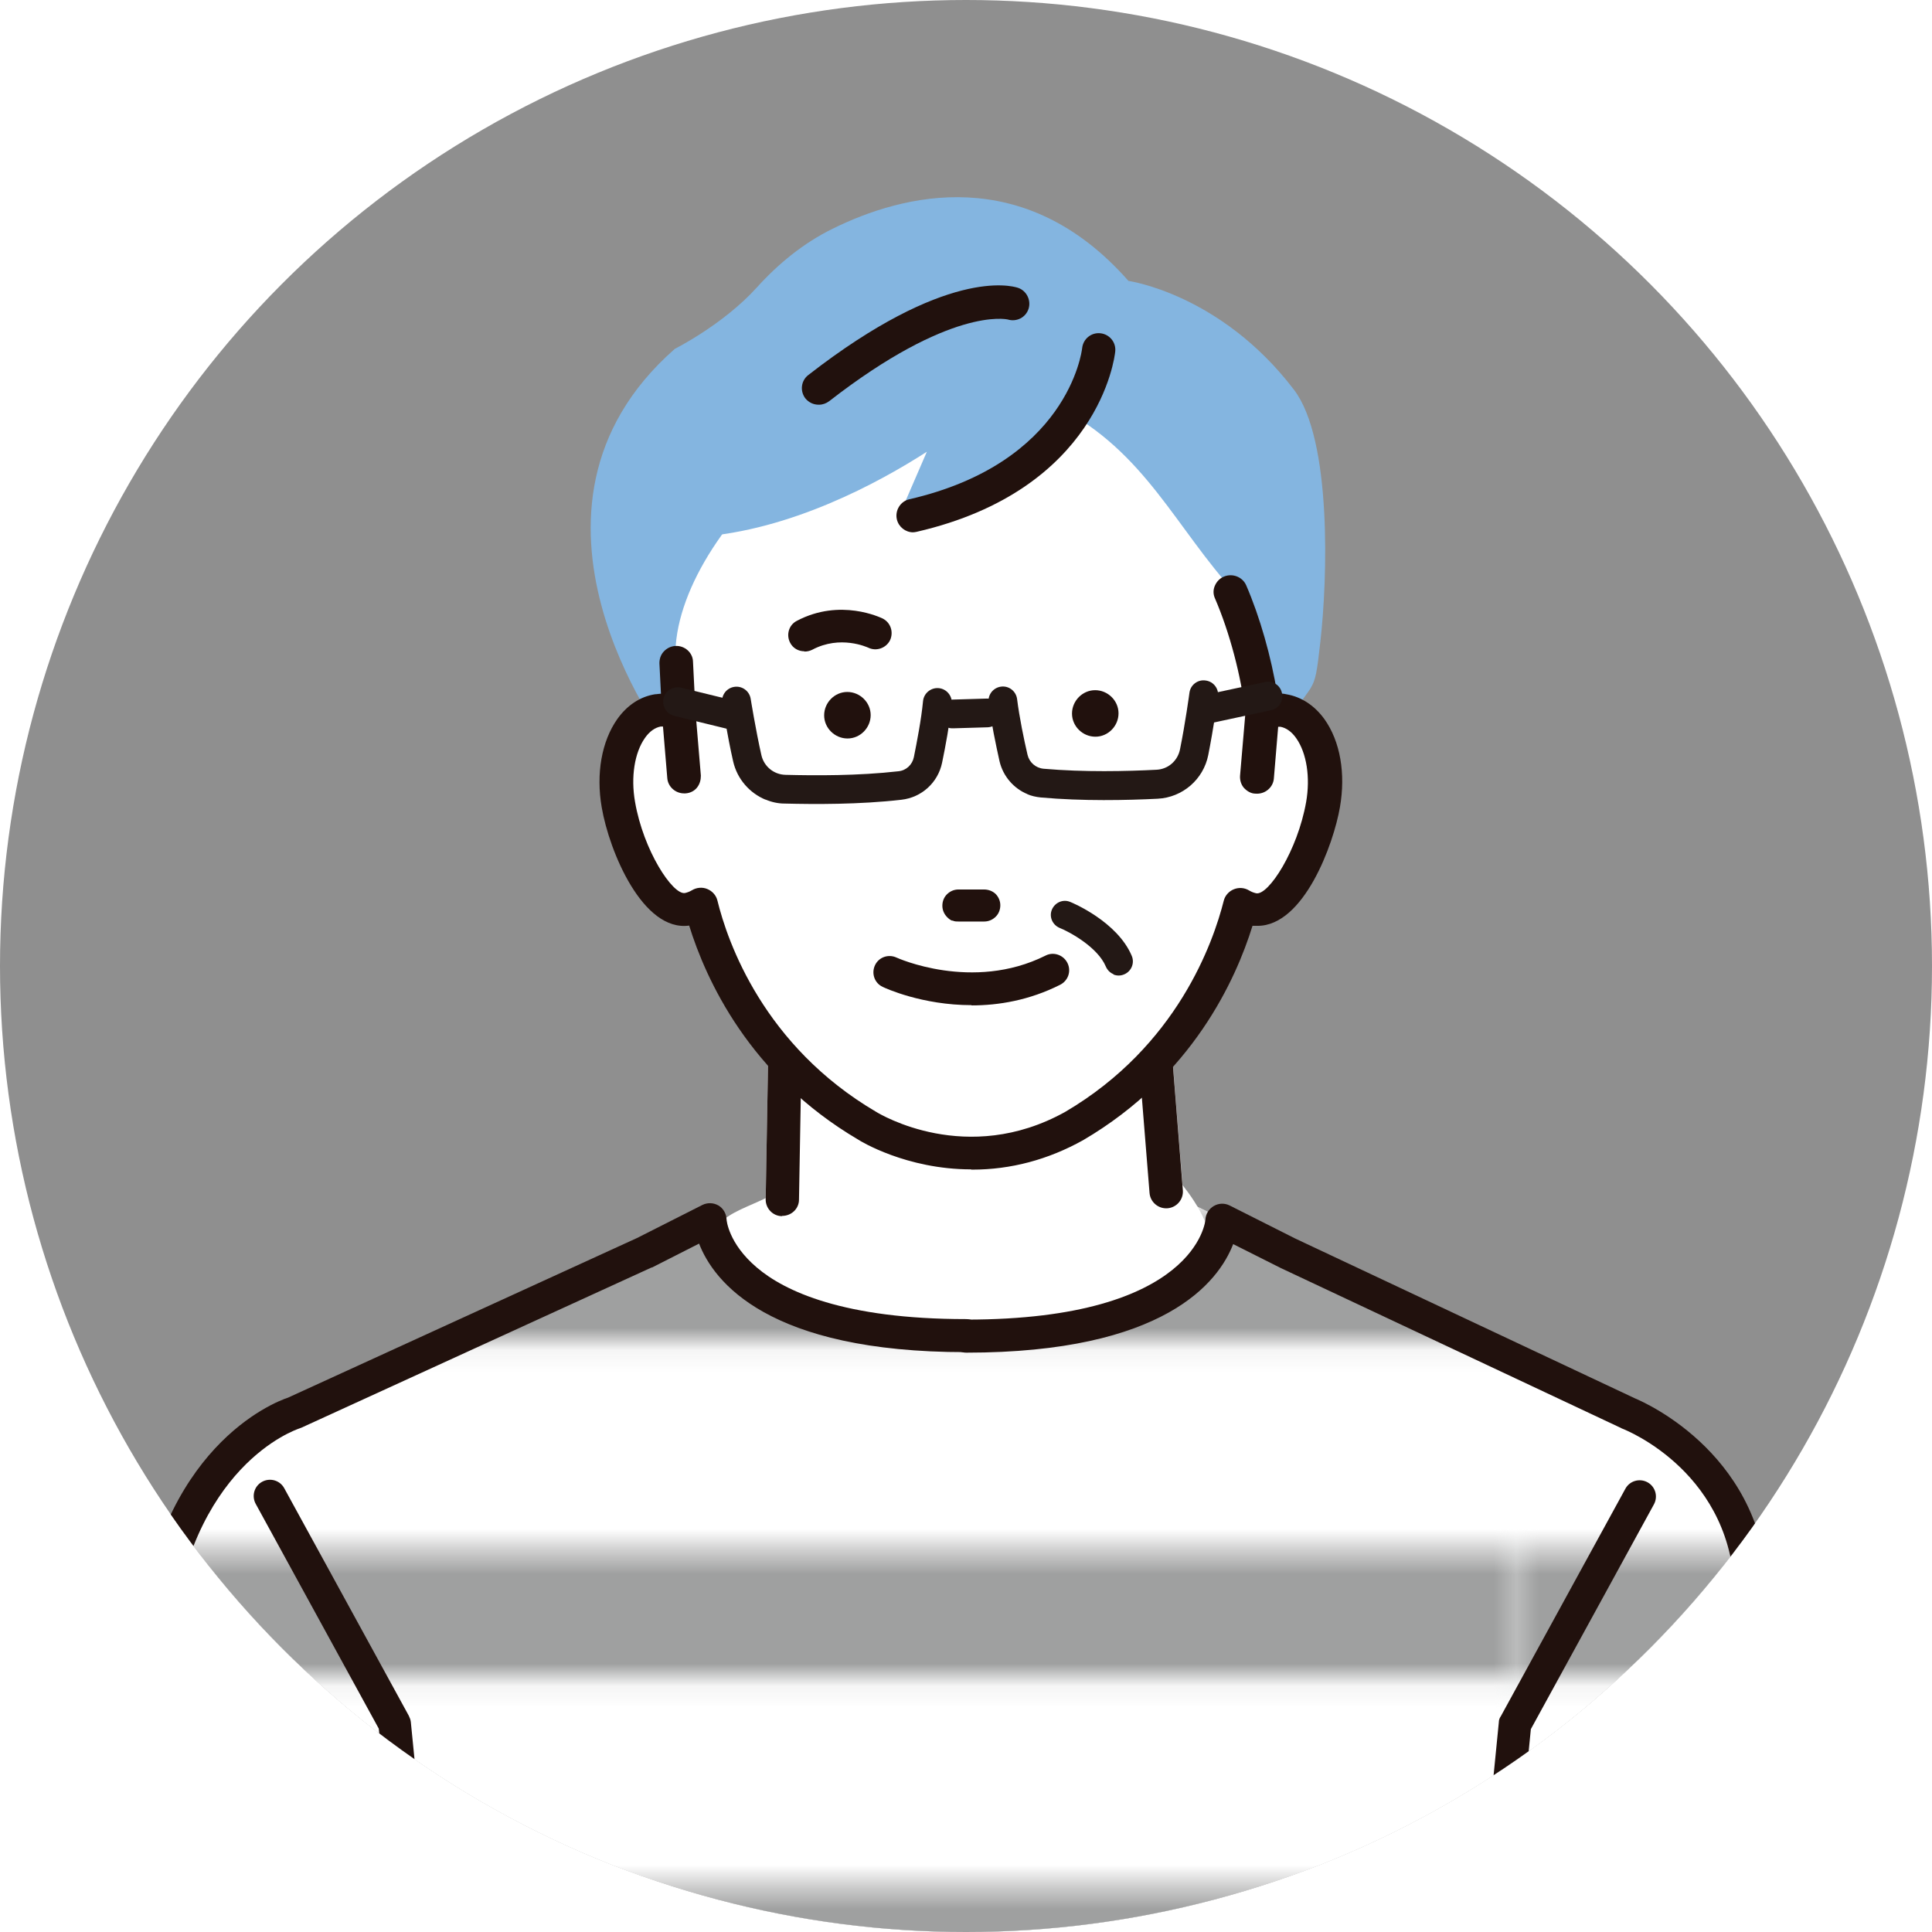 <?xml version="1.0" encoding="UTF-8"?><svg id="Layer_2" xmlns="http://www.w3.org/2000/svg" xmlns:xlink="http://www.w3.org/1999/xlink" viewBox="0 0 76 76"><defs><style>.cls-1{fill:url(#_新規パターンスウォッチ_58);}.cls-1,.cls-2,.cls-3,.cls-4,.cls-5,.cls-6,.cls-7,.cls-8{stroke-width:0px;}.cls-2{fill:#84b5e0;}.cls-3{fill:#231815;}.cls-4{fill:#21110d;}.cls-5{fill:none;}.cls-6{fill:#fff;}.cls-7{fill:#9fa0a0;}.cls-9{clip-path:url(#clippath);}.cls-8{fill:#8f8f8f;}</style><clipPath id="clippath"><circle class="cls-5" cx="38" cy="38" r="38"/></clipPath><pattern id="_新規パターンスウォッチ_58" x="0" y="0" width="277.71" height="14.54" patternTransform="translate(-6055.92 -13442.99) scale(.88 -.88)" patternUnits="userSpaceOnUse" viewBox="0 0 277.71 14.54"><rect class="cls-5" width="277.71" height="14.54"/><rect class="cls-5" width="277.71" height="14.54"/><rect class="cls-7" y="8.7" width="277.71" height="5.84"/><rect class="cls-6" width="277.71" height="8.7"/></pattern></defs><g id="Layer_2-2"><g id="p"><g class="cls-9"><rect class="cls-8" x="-22.59" y="-9.39" width="126.15" height="105.69"/><path class="cls-2" d="m42.09,22.09s-12.15-1.54-14.56,6.07l.12.85-1.46.12s-6.88-9.06.36-15.41c0,0,1.9-.95,3.22-2.41.85-.94,1.84-1.75,2.98-2.31,2.77-1.37,7.55-2.6,11.64,2.05,0,0,3.64.51,6.51,4.28,1.5,1.96,1.32,7.46,1.04,9.91-.27,2.41-.18,1.19-1.8,3.98l-3.57-.81-4.49-6.31h0Z"/><path class="cls-6" d="m31.48,46.81l-10.56,4.43-9.34,4.35h0c-4.61,1.96-4.84,7.26-4.84,7.26l-1.46,29.09v.09c0,.07,0,.09,0,0,0,.05.03-.2.05-.46,0,.09,0,.24-.01.47-.01.18-.02.38-.04.61h65.05c-.01-.23-.03-.44-.04-.61,0-.24-.01-.39-.01-.47.02.27.04.52.05.46,0,.09,0,.07,0,0v-.09l-1.46-29.09s-.23-5.3-4.84-7.26h0l-18.18-8.72-14.38-.07h.01Z"/><path class="cls-1" d="m31.48,46.81l-10.56,4.43-9.34,4.35h0c-4.61,1.96-4.84,7.26-4.84,7.26l-1.46,29.09v.09c0,.07,0,.09,0,0,0,.05.03-.2.05-.46,0,.09,0,.24-.01.47-.01.18-.02.38-.04.61h65.05c-.01-.23-.03-.44-.04-.61,0-.24-.01-.39-.01-.47.02.27.04.52.05.46,0,.09,0,.07,0,0v-.09l-1.46-29.09s-.23-5.3-4.84-7.26h0l-18.18-8.72-14.38-.07h.01Z"/><path class="cls-6" d="m45.86,46.88l-.75-9.41h-14.18l-.17,9.72c.65.48-2.36,1.03-2.02,1.65,1.43,2.61,7.56,3.71,9.26,3.71,2.01,0,7.56-.97,8.87-3.19.44-.75-1-2.48-1-2.48h-.01Z"/><path class="cls-6" d="m38,53.2c-1.56,0-8.17-1.05-9.82-4.05-.12-.22-.14-.46-.06-.69.18-.52.79-.79,1.5-1.1.15-.07.35-.15.5-.23l.17-9.68c0-.36.3-.64.66-.64h14.18c.34,0,.63.26.65.6l.74,9.21c.56.71,1.5,2.11.93,3.07-1.46,2.49-7.26,3.51-9.43,3.51h-.02Zm-8.46-4.36c1.56,2.01,6.78,3.05,8.46,3.05h0c1.98,0,7.2-.99,8.3-2.86.05-.23-.41-1.09-.94-1.73-.09-.1-.14-.23-.15-.37l-.71-8.81h-12.92l-.16,8.85c.07.14.1.29.08.45-.07.57-.64.82-1.37,1.14-.17.08-.42.18-.6.28Z"/><path class="cls-4" d="m30.76,47.84h0c-.36,0-.65-.31-.64-.67l.17-9.72c0-.36.3-.64.66-.64h14.18c.34,0,.63.26.65.6l.75,9.41c.03.36-.24.68-.6.71s-.68-.24-.71-.6l-.71-8.81h-12.92l-.16,9.07c0,.36-.3.64-.66.64h0Z"/><path class="cls-6" d="m50.45,27.95c-.27-.04-.55,0-.82.1-.04-.35-.2-1.09-.41-1.88-.31-1.2-.69-2.53-.85-2.89.16-.07.57.47-.18-.41-2.23-2.61-3.51-5.58-7.23-7.17-6.03-2.58-14.24,4.85-14.39,9.92l.07,1.17.05,1.26c-.27-.11-.54-.15-.82-.1-1.18.19-1.88,1.85-1.56,3.7.32,1.85,1.54,4.31,2.72,4.12.19-.03.36-.1.52-.2.41,1.67,1.89,5.99,6.55,8.72,0,0,3.81,2.39,8.1,0,4.66-2.73,6.14-7.05,6.55-8.72.16.1.33.17.52.2,1.18.19,2.4-2.27,2.72-4.12s-.38-3.51-1.56-3.7h.02Z"/><path class="cls-4" d="m50.54,27.41c-.14-.02-.28-.03-.43-.02-.22-1.44-.67-3.05-1.22-4.33-.12-.28-.45-.41-.74-.29s-.42.44-.3.71c.59,1.35,1.05,3.1,1.21,4.58l-.21,2.46c-.03.3.2.56.51.59h.05c.29,0,.53-.22.56-.5l.18-2.13h.2c.75.12,1.39,1.42,1.1,3.07-.34,1.93-1.49,3.76-2.07,3.67-.1-.02-.21-.06-.31-.12-.15-.09-.34-.11-.51-.04-.17.07-.29.21-.33.38-.41,1.65-1.84,5.77-6.29,8.38-3.92,2.19-7.37.1-7.53,0-4.46-2.62-5.89-6.74-6.3-8.39-.04-.17-.17-.31-.33-.38-.17-.07-.36-.05-.51.04-.11.07-.21.11-.31.12-.59.1-1.74-1.74-2.08-3.67-.29-1.66.35-2.95,1.1-3.07.06,0,.13,0,.2,0l.18,2.13c.02.28.27.5.56.5h.05c.31-.02.54-.29.51-.59l-.21-2.51-.1-1.99c0-.3-.27-.53-.59-.52-.31,0-.55.27-.53.57l.06,1.3c-.11,0-.21,0-.32.03-1.51.25-2.4,2.15-2.02,4.33.3,1.73,1.6,4.85,3.37,4.56h.04c.61,2.04,2.3,5.91,6.63,8.45.11.07,1.89,1.15,4.39,1.15,1.29,0,2.76-.29,4.31-1.15,4.35-2.55,6.03-6.42,6.64-8.46h.05c.08,0,.15.02.23.02,1.65,0,2.85-2.92,3.14-4.58.38-2.18-.51-4.08-2.02-4.33v.03Z"/><path class="cls-4" d="m38.2,46c-2.55,0-4.37-1.12-4.44-1.17-4.29-2.52-6-6.32-6.65-8.42-1.82.25-3.14-2.9-3.44-4.65-.23-1.33,0-2.6.61-3.47.39-.55.91-.89,1.49-.98.07,0,.15-.02.23-.02l-.06-1.2c0-.17.05-.33.17-.46.12-.13.28-.21.46-.22.36-.02.68.26.69.61l.1,1.99.21,2.5c0,.17-.04.33-.15.47s-.28.22-.46.23h-.05c-.34,0-.63-.26-.66-.59l-.17-2.04h-.09c-.22.04-.44.19-.62.45-.41.58-.56,1.54-.39,2.51.33,1.92,1.48,3.66,1.96,3.59.09-.02.18-.05.28-.11.18-.11.41-.13.6-.05.2.08.35.25.4.45.4,1.64,1.82,5.72,6.25,8.32.15.09,3.56,2.15,7.43,0,4.41-2.59,5.83-6.68,6.24-8.31.05-.2.2-.37.4-.45.2-.08.42-.06.6.05.1.06.19.09.28.11.48.08,1.62-1.67,1.96-3.59.17-.97.02-1.93-.39-2.51-.18-.26-.4-.41-.62-.45h-.09l-.17,2.04c-.03.35-.35.62-.72.59-.18,0-.34-.1-.46-.23-.11-.13-.16-.3-.15-.47l.21-2.46c-.16-1.45-.62-3.19-1.2-4.53-.07-.16-.07-.33,0-.49s.19-.29.36-.36c.34-.14.73.02.87.34.54,1.24.99,2.83,1.22,4.26.12,0,.24,0,.36.03h0c.59.1,1.11.44,1.5.98.62.87.84,2.13.61,3.46-.25,1.46-1.42,4.67-3.24,4.67-.07,0-.14,0-.2,0-.65,2.1-2.36,5.91-6.66,8.43-1.38.77-2.85,1.16-4.36,1.16h-.05Zm-11.02-9.81s.09.03.1.07c.62,2.05,2.29,5.87,6.58,8.39.08.05,1.85,1.14,4.34,1.14,1.48,0,2.91-.38,4.26-1.13,4.3-2.53,5.98-6.35,6.6-8.4.01-.05.07-.08.12-.07h.04c.07.02.15.02.21.02,1.6,0,2.77-2.93,3.04-4.5.22-1.26,0-2.5-.57-3.31-.36-.5-.83-.81-1.36-.9-.13-.02-.27-.03-.41-.02-.05,0-.1-.03-.11-.09-.22-1.44-.67-3.05-1.21-4.3-.1-.23-.37-.33-.6-.24-.11.05-.2.13-.25.25-.04.11-.04.23,0,.33.59,1.36,1.06,3.12,1.22,4.61l-.21,2.48c0,.11.03.23.1.32.08.09.19.15.32.16h.04c.24,0,.44-.18.46-.41l.18-2.13s.04-.09.09-.09h.22c.28.05.54.23.75.53.45.63.61,1.62.43,2.66-.32,1.86-1.49,3.87-2.19,3.75-.12-.02-.23-.06-.35-.14-.13-.08-.28-.09-.42-.04s-.24.17-.27.31c-.41,1.66-1.85,5.81-6.33,8.44-3.97,2.21-7.49.1-7.63,0-4.49-2.64-5.93-6.79-6.34-8.45-.03-.14-.14-.25-.27-.31-.14-.05-.3-.04-.42.04-.12.07-.23.12-.35.14-.7.11-1.87-1.88-2.19-3.75-.18-1.04-.02-2.03.43-2.66.21-.3.47-.48.75-.53.07,0,.14,0,.22,0,.05,0,.09.04.09.09l.18,2.13c.02.24.24.43.5.41.13,0,.24-.07.32-.16.08-.09.11-.2.1-.32l-.21-2.51-.1-1.99c0-.25-.23-.43-.48-.42-.13,0-.24.06-.32.15-.08.09-.12.2-.11.31l.06,1.3s0,.05-.03.07c-.02.02-.05.03-.07.03-.1,0-.2,0-.3.02-.54.09-1.01.4-1.36.9-.58.81-.79,2.05-.57,3.31.3,1.7,1.55,4.76,3.25,4.48h.06l-.03.03Z"/><path class="cls-4" d="m42.17,28.07c0,.5.42.91.92.91s.91-.42.91-.92-.42-.91-.92-.91-.91.42-.91.92Z"/><path class="cls-4" d="m32.42,28.14c0,.5.42.91.92.91s.91-.42.91-.92-.42-.91-.92-.91-.91.42-.91.92Z"/><path class="cls-4" d="m38.72,36.18c.31,0,.55-.25.55-.56s-.25-.55-.56-.55h-1.01c-.31,0-.55.26-.55.57s.25.55.56.55h1.01Z"/><path class="cls-4" d="m37.46,36.22c-.08-.03-.14-.08-.2-.14-.12-.12-.19-.28-.19-.45s.06-.33.18-.45.28-.19.45-.19h1.01c.17,0,.33.06.45.17.12.12.19.28.19.45s-.06.33-.18.45-.28.19-.45.19h-1.01c-.09,0-.17,0-.24-.04h0Zm1.44-1.04c-.06-.02-.12-.04-.18-.04h-1.01c-.13,0-.25.06-.34.15s-.14.21-.14.34.05.25.14.34.21.14.34.14h1.01c.13,0,.25-.06.34-.15s.14-.21.14-.34-.05-.25-.14-.34c-.05-.04-.1-.08-.15-.1h0Z"/><path class="cls-4" d="m31.64,25.62c-.23,0-.45-.12-.56-.34-.16-.31-.05-.7.27-.86,1.71-.9,3.3-.12,3.37-.09.32.16.44.54.29.86-.16.31-.54.44-.85.29-.05-.02-1.1-.51-2.21.08-.1.05-.2.07-.3.07h-.01Z"/><path class="cls-4" d="m38.22,39.54c-1.95,0-3.4-.67-3.5-.72-.32-.15-.45-.53-.3-.85s.53-.45.85-.3h0s2.98,1.36,5.86-.08c.31-.16.7-.03.86.29s.03.7-.29.86c-1.21.61-2.42.81-3.48.81h0Z"/><path class="cls-4" d="m5.34,92.22h-.02c-.36,0-.64-.31-.64-.67l.72-26.96v-.05c.79-7.59,5.38-9.38,5.93-9.56l13.73-6.28,2.57-1.3c.2-.1.44-.09.63.02.19.11.31.32.32.54,0,.03.07.95,1.19,1.9,1.09.93,3.41,2.03,8.23,2.03.36,0,.65.29.65.65s-.29.65-.65.65c-7.79,0-9.92-2.77-10.5-4.27l-1.85.94s0,0-.02,0l-13.77,6.3s-.05.02-.08.03c-.17.06-4.33,1.47-5.06,8.44l-.72,26.93c0,.35-.3.64-.65.64h0Z"/><path class="cls-4" d="m70.65,92.66c-.34,0-.63-.27-.65-.62l-1.76-29.16v-.03c-.01-4.88-4.24-6.58-4.42-6.65-.01,0-.03-.01-.04-.02l-13.4-6.3-1.87-.94c-.58,1.5-2.71,4.27-10.5,4.27-.36,0-.65-.29-.65-.65s.29-.65.65-.65c9.07,0,9.41-3.9,9.41-3.94.01-.22.14-.42.33-.53s.42-.12.62-.02l2.58,1.3,13.37,6.29c.43.18,5.2,2.29,5.23,7.84l1.76,29.14c.02.36-.26.67-.61.69h-.04v-.02Z"/><path class="cls-4" d="m17.88,92.44c-.32,0-.6-.25-.63-.58l-2.35-23.86-4.84-8.84c-.17-.31-.06-.7.25-.87.31-.17.7-.06.87.25l4.9,8.95c.04.08.07.16.08.24l2.37,23.99c.03.35-.22.66-.57.7h-.06l-.02.02Z"/><path class="cls-4" d="m57.22,92.44h-.06c-.35-.03-.61-.35-.57-.7l2.37-23.99c0-.09.03-.17.08-.24l4.9-8.95c.17-.31.56-.42.87-.25.31.17.42.56.25.87l-4.84,8.84-2.35,23.86c-.03.33-.31.58-.63.58l-.02-.02Z"/><path class="cls-3" d="m30.12,31.46c-.63-.26-1.12-.81-1.28-1.51-.23-1.01-.42-2.23-.43-2.28-.05-.31.16-.6.47-.65.31-.05.6.16.65.47,0,0,.2,1.24.42,2.21.1.45.49.77.95.78,1.15.03,2.86.04,4.44-.14.31-.03.55-.26.61-.56.12-.6.29-1.47.36-2.2.03-.31.31-.54.62-.51.31.03.54.31.51.62-.08.77-.25,1.69-.38,2.31-.16.78-.8,1.37-1.6,1.46-1.65.19-3.41.18-4.6.15-.26,0-.52-.06-.75-.16h0Z"/><path class="cls-3" d="m26.44,28.13c-.26-.1-.4-.38-.34-.66.07-.3.38-.49.69-.42l2.33.57c.3.07.49.38.42.69-.07.3-.38.49-.69.42l-2.33-.57s-.05-.02-.08-.03Z"/><path class="cls-3" d="m40.42,31.24c-.54-.22-.96-.7-1.1-1.29-.14-.63-.33-1.53-.43-2.31-.04-.31.18-.59.49-.63s.59.18.63.49c.09.72.27,1.59.41,2.19.07.3.32.52.63.55,1.59.14,3.29.1,4.44.04.46-.02.84-.35.93-.81.2-.98.37-2.21.37-2.22.04-.31.33-.53.64-.48.31.04.53.33.48.64,0,.05-.18,1.28-.38,2.29-.19.96-1.01,1.67-1.99,1.72-1.19.06-2.95.1-4.6-.05-.19-.02-.37-.06-.53-.13h0Z"/><path class="cls-3" d="m47.15,28.45c-.17-.07-.3-.22-.34-.41-.07-.31.13-.61.44-.67l2.51-.54c.31-.07.61.13.67.44.07.31-.13.61-.44.67l-2.51.54c-.12.02-.23,0-.33-.03Z"/><path class="cls-3" d="m37.27,28.61c-.2-.08-.35-.28-.35-.51,0-.31.24-.57.55-.58l1.35-.04c.31,0,.57.24.58.55,0,.31-.24.57-.55.58l-1.35.04c-.08,0-.16,0-.23-.04Z"/><path class="cls-3" d="m43.8,38.32c-.13-.05-.24-.16-.3-.3-.32-.76-1.42-1.36-1.82-1.52-.28-.12-.42-.44-.3-.72.12-.28.44-.42.72-.3.08.03,1.85.77,2.42,2.12.12.28-.01.61-.3.73-.14.06-.29.06-.43,0h.01Z"/><path class="cls-2" d="m42.39,14.72s-1.43,5.04-6.48,5.56l1.69-3.91s-4.95,3.91-10.17,4.26c0,0,6.17-13.3,14.95-5.91h.01Z"/><path class="cls-2" d="m27.44,21.13c-.16,0-.31-.08-.41-.21-.1-.14-.11-.33-.04-.49.03-.07.84-1.79,2.28-3.67,1.97-2.56,4.09-4.11,6.3-4.6,2.38-.53,4.78.21,7.13,2.18.15.12.21.32.16.51-.02.05-1.59,5.37-6.9,5.92-.17.02-.34-.06-.45-.2-.1-.14-.12-.33-.05-.49l1-2.31c-1.88,1.21-5.35,3.1-8.99,3.35h-.03Zm9.62-8.14c-.43,0-.85.05-1.27.14-3.76.83-6.49,5.13-7.49,6.92,4.67-.68,8.96-4.02,9-4.06.18-.14.43-.14.61,0s.24.38.15.59l-1.34,3.08c3.37-.77,4.73-3.79,5.09-4.77-1.59-1.27-3.18-1.91-4.76-1.91h0Z"/><path class="cls-4" d="m35.92,20.94c-.3,0-.57-.21-.64-.51-.08-.35.14-.71.49-.79,6.21-1.43,6.78-5.77,6.8-5.95.04-.36.36-.62.72-.58s.62.36.58.72c-.02.22-.65,5.44-7.81,7.09-.05.01-.1.02-.15.02h0Z"/><path class="cls-4" d="m32.2,15.92c-.2,0-.39-.09-.52-.25-.22-.29-.17-.7.12-.92,5.4-4.2,7.96-3.52,8.24-3.43.34.11.53.49.42.83s-.47.52-.81.42c-.08-.02-2.27-.49-7.03,3.21-.12.09-.26.14-.4.14h-.02Z"/></g></g></g></svg>